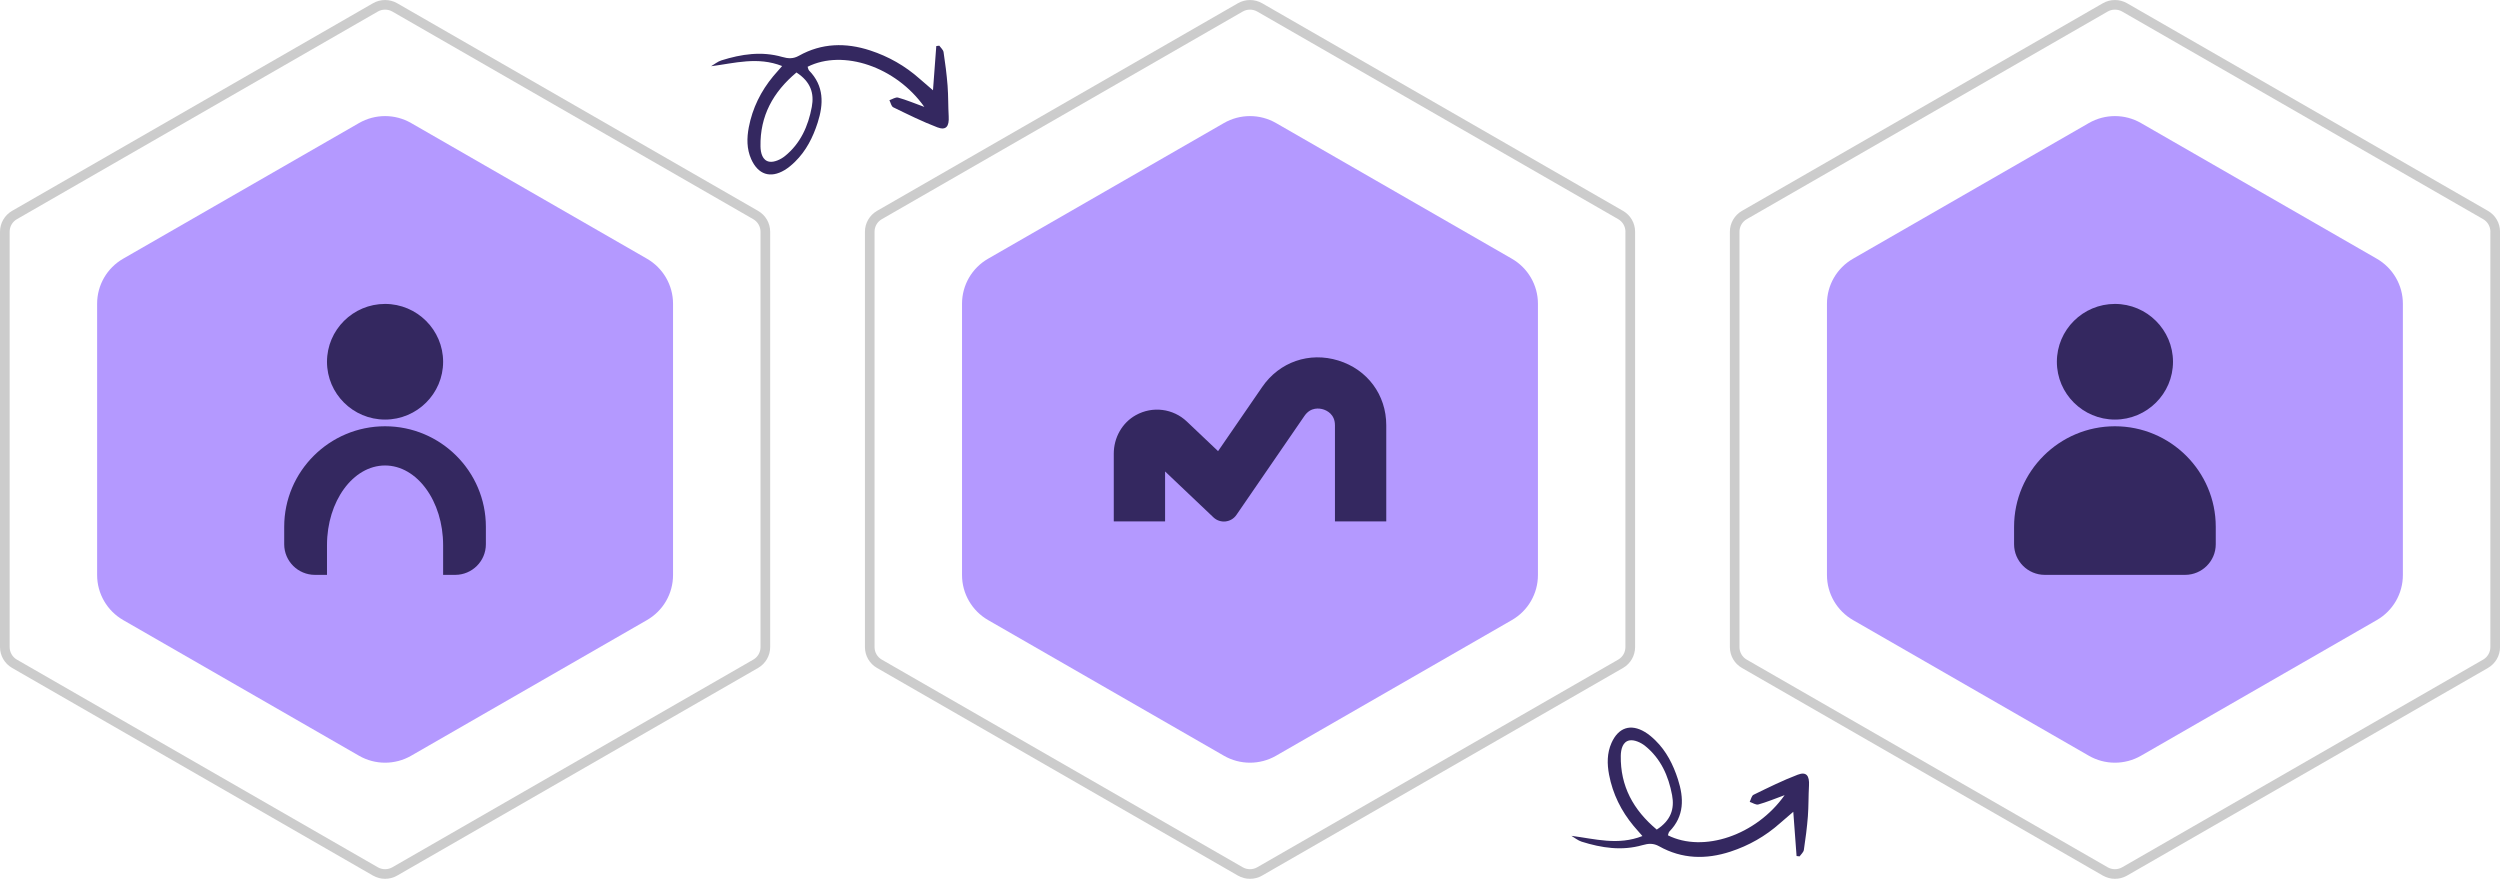 <?xml version="1.0" encoding="UTF-8"?> <svg xmlns="http://www.w3.org/2000/svg" width="330" height="116" viewBox="0 0 330 116" fill="none"><g clip-path="url(#clip0_438_4729)"><path d="M12.82 40.091V75.909C12.82 78.36 14.133 80.623 16.259 81.848L47.389 99.757C49.521 100.983 52.14 100.983 54.272 99.757L85.402 81.848C87.534 80.623 88.841 78.36 88.841 75.909V40.091C88.841 37.64 87.528 35.377 85.402 34.152L54.272 16.243C52.14 15.017 49.521 15.017 47.389 16.243L16.259 34.147C14.127 35.372 12.82 37.635 12.82 40.085V40.091Z" fill="#B499FF"></path><path d="M0 85.413V30.587C0 29.455 0.609 28.407 1.589 27.838L49.239 0.425C50.224 -0.138 51.437 -0.138 52.423 0.425L100.072 27.838C101.058 28.407 101.662 29.45 101.662 30.587V85.419C101.662 86.55 101.052 87.599 100.072 88.167L52.423 115.58C51.437 116.143 50.224 116.143 49.239 115.58L1.589 88.162C0.609 87.593 0 86.55 0 85.413ZM100.388 30.587C100.388 29.908 100.022 29.279 99.435 28.936L51.786 1.523C51.194 1.187 50.468 1.187 49.876 1.523L2.226 28.936C1.634 29.279 1.274 29.902 1.274 30.587V85.419C1.274 86.098 1.639 86.727 2.226 87.069L49.876 114.482C50.468 114.819 51.194 114.819 51.786 114.482L99.435 87.069C100.028 86.727 100.388 86.103 100.388 85.419V30.587Z" fill="#CCCCCC"></path><path d="M126.987 40.091V75.909C126.987 78.36 128.3 80.623 130.426 81.848L161.556 99.757C163.688 100.983 166.307 100.983 168.439 99.757L199.569 81.848C201.701 80.623 203.008 78.36 203.008 75.909V40.091C203.008 37.64 201.695 35.377 199.569 34.152L168.439 16.243C166.307 15.017 163.688 15.017 161.556 16.243L130.426 34.152C128.294 35.377 126.987 37.64 126.987 40.091Z" fill="#B499FF"></path><path d="M114.172 85.413V30.587C114.172 29.455 114.781 28.407 115.761 27.838L163.41 0.425C164.396 -0.138 165.609 -0.138 166.595 0.425L214.244 27.838C215.23 28.407 215.833 29.45 215.833 30.587V85.419C215.833 86.55 215.224 87.599 214.244 88.167L166.595 115.581C165.609 116.143 164.396 116.143 163.41 115.581L115.761 88.167C114.776 87.599 114.172 86.556 114.172 85.419V85.413ZM214.56 30.581C214.56 29.902 214.194 29.273 213.607 28.931L165.952 1.523C165.36 1.187 164.634 1.187 164.042 1.523L116.393 28.936C115.8 29.279 115.44 29.902 115.44 30.587V85.419C115.44 86.098 115.806 86.727 116.393 87.069L164.042 114.482C164.634 114.819 165.36 114.819 165.952 114.482L213.602 87.069C214.194 86.727 214.554 86.103 214.554 85.419V30.587L214.56 30.581Z" fill="#CCCCCC"></path><path d="M241.159 40.091V75.909C241.159 78.36 242.472 80.623 244.598 81.848L275.728 99.757C277.86 100.983 280.479 100.983 282.611 99.757L313.741 81.848C315.873 80.623 317.18 78.36 317.18 75.909V40.091C317.18 37.64 315.867 35.377 313.741 34.152L282.611 16.243C280.479 15.017 277.86 15.017 275.728 16.243L244.598 34.152C242.466 35.377 241.159 37.64 241.159 40.091Z" fill="#B499FF"></path><path d="M228.344 85.413V30.587C228.344 29.455 228.953 28.407 229.933 27.838L277.582 0.425C278.568 -0.138 279.781 -0.138 280.767 0.425L328.416 27.838C329.402 28.407 330.005 29.45 330.005 30.587V85.419C330.005 86.55 329.396 87.599 328.416 88.167L280.767 115.581C279.781 116.143 278.568 116.143 277.582 115.581L229.933 88.167C228.947 87.599 228.344 86.556 228.344 85.419V85.413ZM328.732 30.581C328.732 29.902 328.366 29.273 327.779 28.931L280.124 1.523C279.532 1.187 278.806 1.187 278.214 1.523L230.564 28.936C229.972 29.279 229.612 29.902 229.612 30.587V85.419C229.612 86.098 229.977 86.727 230.564 87.069L278.214 114.482C278.806 114.819 279.532 114.819 280.124 114.482L327.773 87.069C328.366 86.727 328.726 86.103 328.726 85.419V30.587L328.732 30.581Z" fill="#CCCCCC"></path><path d="M279.171 55.384C283.397 55.384 286.836 51.957 286.836 47.757C286.836 43.556 283.397 40.118 279.171 40.118C274.946 40.118 271.507 43.545 271.507 47.757C271.507 51.968 274.946 55.384 279.171 55.384Z" fill="#342860"></path><path d="M279.172 56.267C271.834 56.267 265.858 62.222 265.858 69.535V71.842C265.858 74.066 267.675 75.882 269.912 75.882H288.431C290.663 75.882 292.48 74.072 292.48 71.842V69.535C292.48 62.222 286.51 56.267 279.166 56.267H279.172Z" fill="#342860"></path><path d="M50.828 55.384C55.053 55.384 58.492 51.957 58.492 47.757C58.492 43.556 55.053 40.118 50.828 40.118C46.602 40.118 43.163 43.545 43.163 47.757C43.163 51.968 46.602 55.384 50.828 55.384Z" fill="#342860"></path><path d="M50.828 56.267C43.49 56.267 37.515 62.222 37.515 69.535V71.842C37.515 74.066 39.331 75.882 41.569 75.882H60.088C62.319 75.882 64.136 74.072 64.136 71.842V69.535C64.136 62.222 58.166 56.267 50.822 56.267H50.828Z" fill="#342860"></path><path d="M50.828 61.444C46.602 61.444 43.163 66.163 43.163 71.958V76.986H58.492V71.958C58.492 66.163 55.053 61.444 50.828 61.444Z" fill="#B499FF"></path><path d="M160.17 68.288L153.791 62.233V68.823H147.018V59.877C147.018 57.79 148.103 55.814 149.931 54.799C152.146 53.568 154.859 53.932 156.659 55.638L160.785 59.551L166.611 51.079C168.882 47.773 172.83 46.404 176.668 47.591C180.506 48.778 182.987 52.128 182.987 56.135V68.828H176.214V56.135C176.214 54.672 175.129 54.181 174.663 54.037C174.198 53.894 173.024 53.69 172.193 54.893L163.205 67.973C162.507 68.989 161.068 69.138 160.176 68.293L160.17 68.288Z" fill="#342860"></path><path d="M122.01 14.109C118.255 8.804 111.287 6.467 106.605 8.813C106.67 8.981 106.688 9.195 106.804 9.314C108.788 11.351 108.727 13.728 107.929 16.202C107.306 18.134 106.408 19.923 104.932 21.362C104.518 21.766 104.065 22.152 103.573 22.447C101.678 23.583 100.067 23.039 99.157 21.003C98.554 19.644 98.572 18.222 98.84 16.804C99.324 14.271 100.437 12.024 102.083 10.043C102.408 9.653 102.749 9.277 103.24 8.716C100.005 7.444 96.998 8.339 93.863 8.743C94.314 8.481 94.736 8.123 95.222 7.97C97.854 7.145 100.526 6.734 103.247 7.515C104.021 7.737 104.689 7.793 105.46 7.358C108.466 5.674 111.639 5.603 114.861 6.658C117.291 7.454 119.477 8.696 121.393 10.399C121.866 10.819 122.35 11.225 123.154 11.916C123.317 9.755 123.452 7.915 123.589 6.079C123.72 6.063 123.855 6.045 123.986 6.03C124.183 6.312 124.503 6.574 124.55 6.879C124.774 8.347 124.963 9.821 125.08 11.299C125.184 12.65 125.15 14.011 125.228 15.367C125.306 16.696 124.879 17.248 123.736 16.81C121.748 16.052 119.829 15.099 117.911 14.163C117.649 14.035 117.566 13.546 117.402 13.226C117.787 13.1 118.222 12.795 118.544 12.883C119.65 13.193 120.719 13.641 122.007 14.111L122.01 14.109ZM105.133 9.567C102.042 12.156 100.316 15.301 100.385 19.321C100.399 20.182 100.644 21.189 101.552 21.343C102.185 21.451 103.059 21.05 103.608 20.604C105.662 18.947 106.684 16.655 107.157 14.113C107.49 12.317 107.021 10.796 105.133 9.567Z" fill="#342860"></path><path d="M235.569 104.964C231.813 110.269 224.845 112.606 220.164 110.26C220.229 110.092 220.246 109.878 220.362 109.759C222.347 107.722 222.286 105.345 221.487 102.871C220.865 100.939 219.966 99.15 218.491 97.711C218.076 97.307 217.623 96.921 217.131 96.626C215.236 95.49 213.625 96.034 212.716 98.07C212.112 99.429 212.131 100.851 212.399 102.269C212.882 104.803 213.996 107.049 215.642 109.03C215.966 109.42 216.308 109.796 216.799 110.358C213.564 111.629 210.556 110.734 207.422 110.33C207.872 110.592 208.295 110.951 208.781 111.103C211.413 111.929 214.085 112.339 216.806 111.558C217.58 111.336 218.248 111.28 219.018 111.715C222.024 113.399 225.198 113.47 228.419 112.415C230.85 111.619 233.035 110.377 234.951 108.674C235.425 108.254 235.909 107.848 236.713 107.157C236.876 109.318 237.011 111.158 237.147 112.995C237.279 113.01 237.413 113.028 237.544 113.043C237.741 112.761 238.062 112.499 238.109 112.194C238.332 110.726 238.522 109.252 238.639 107.774C238.743 106.423 238.708 105.062 238.787 103.706C238.864 102.377 238.438 101.825 237.295 102.263C235.307 103.021 233.388 103.975 231.469 104.91C231.208 105.038 231.124 105.527 230.961 105.847C231.346 105.973 231.781 106.278 232.103 106.19C233.209 105.88 234.278 105.432 235.565 104.962L235.569 104.964ZM218.692 109.506C215.6 106.917 213.874 103.772 213.943 99.752C213.958 98.891 214.203 97.884 215.11 97.73C215.743 97.622 216.617 98.023 217.166 98.469C219.22 100.127 220.242 102.418 220.716 104.96C221.049 106.756 220.579 108.278 218.692 109.506Z" fill="#342860"></path></g><defs><clipPath id="clip0_438_4729"><rect width="330" height="116" fill="white"></rect></clipPath></defs></svg> 